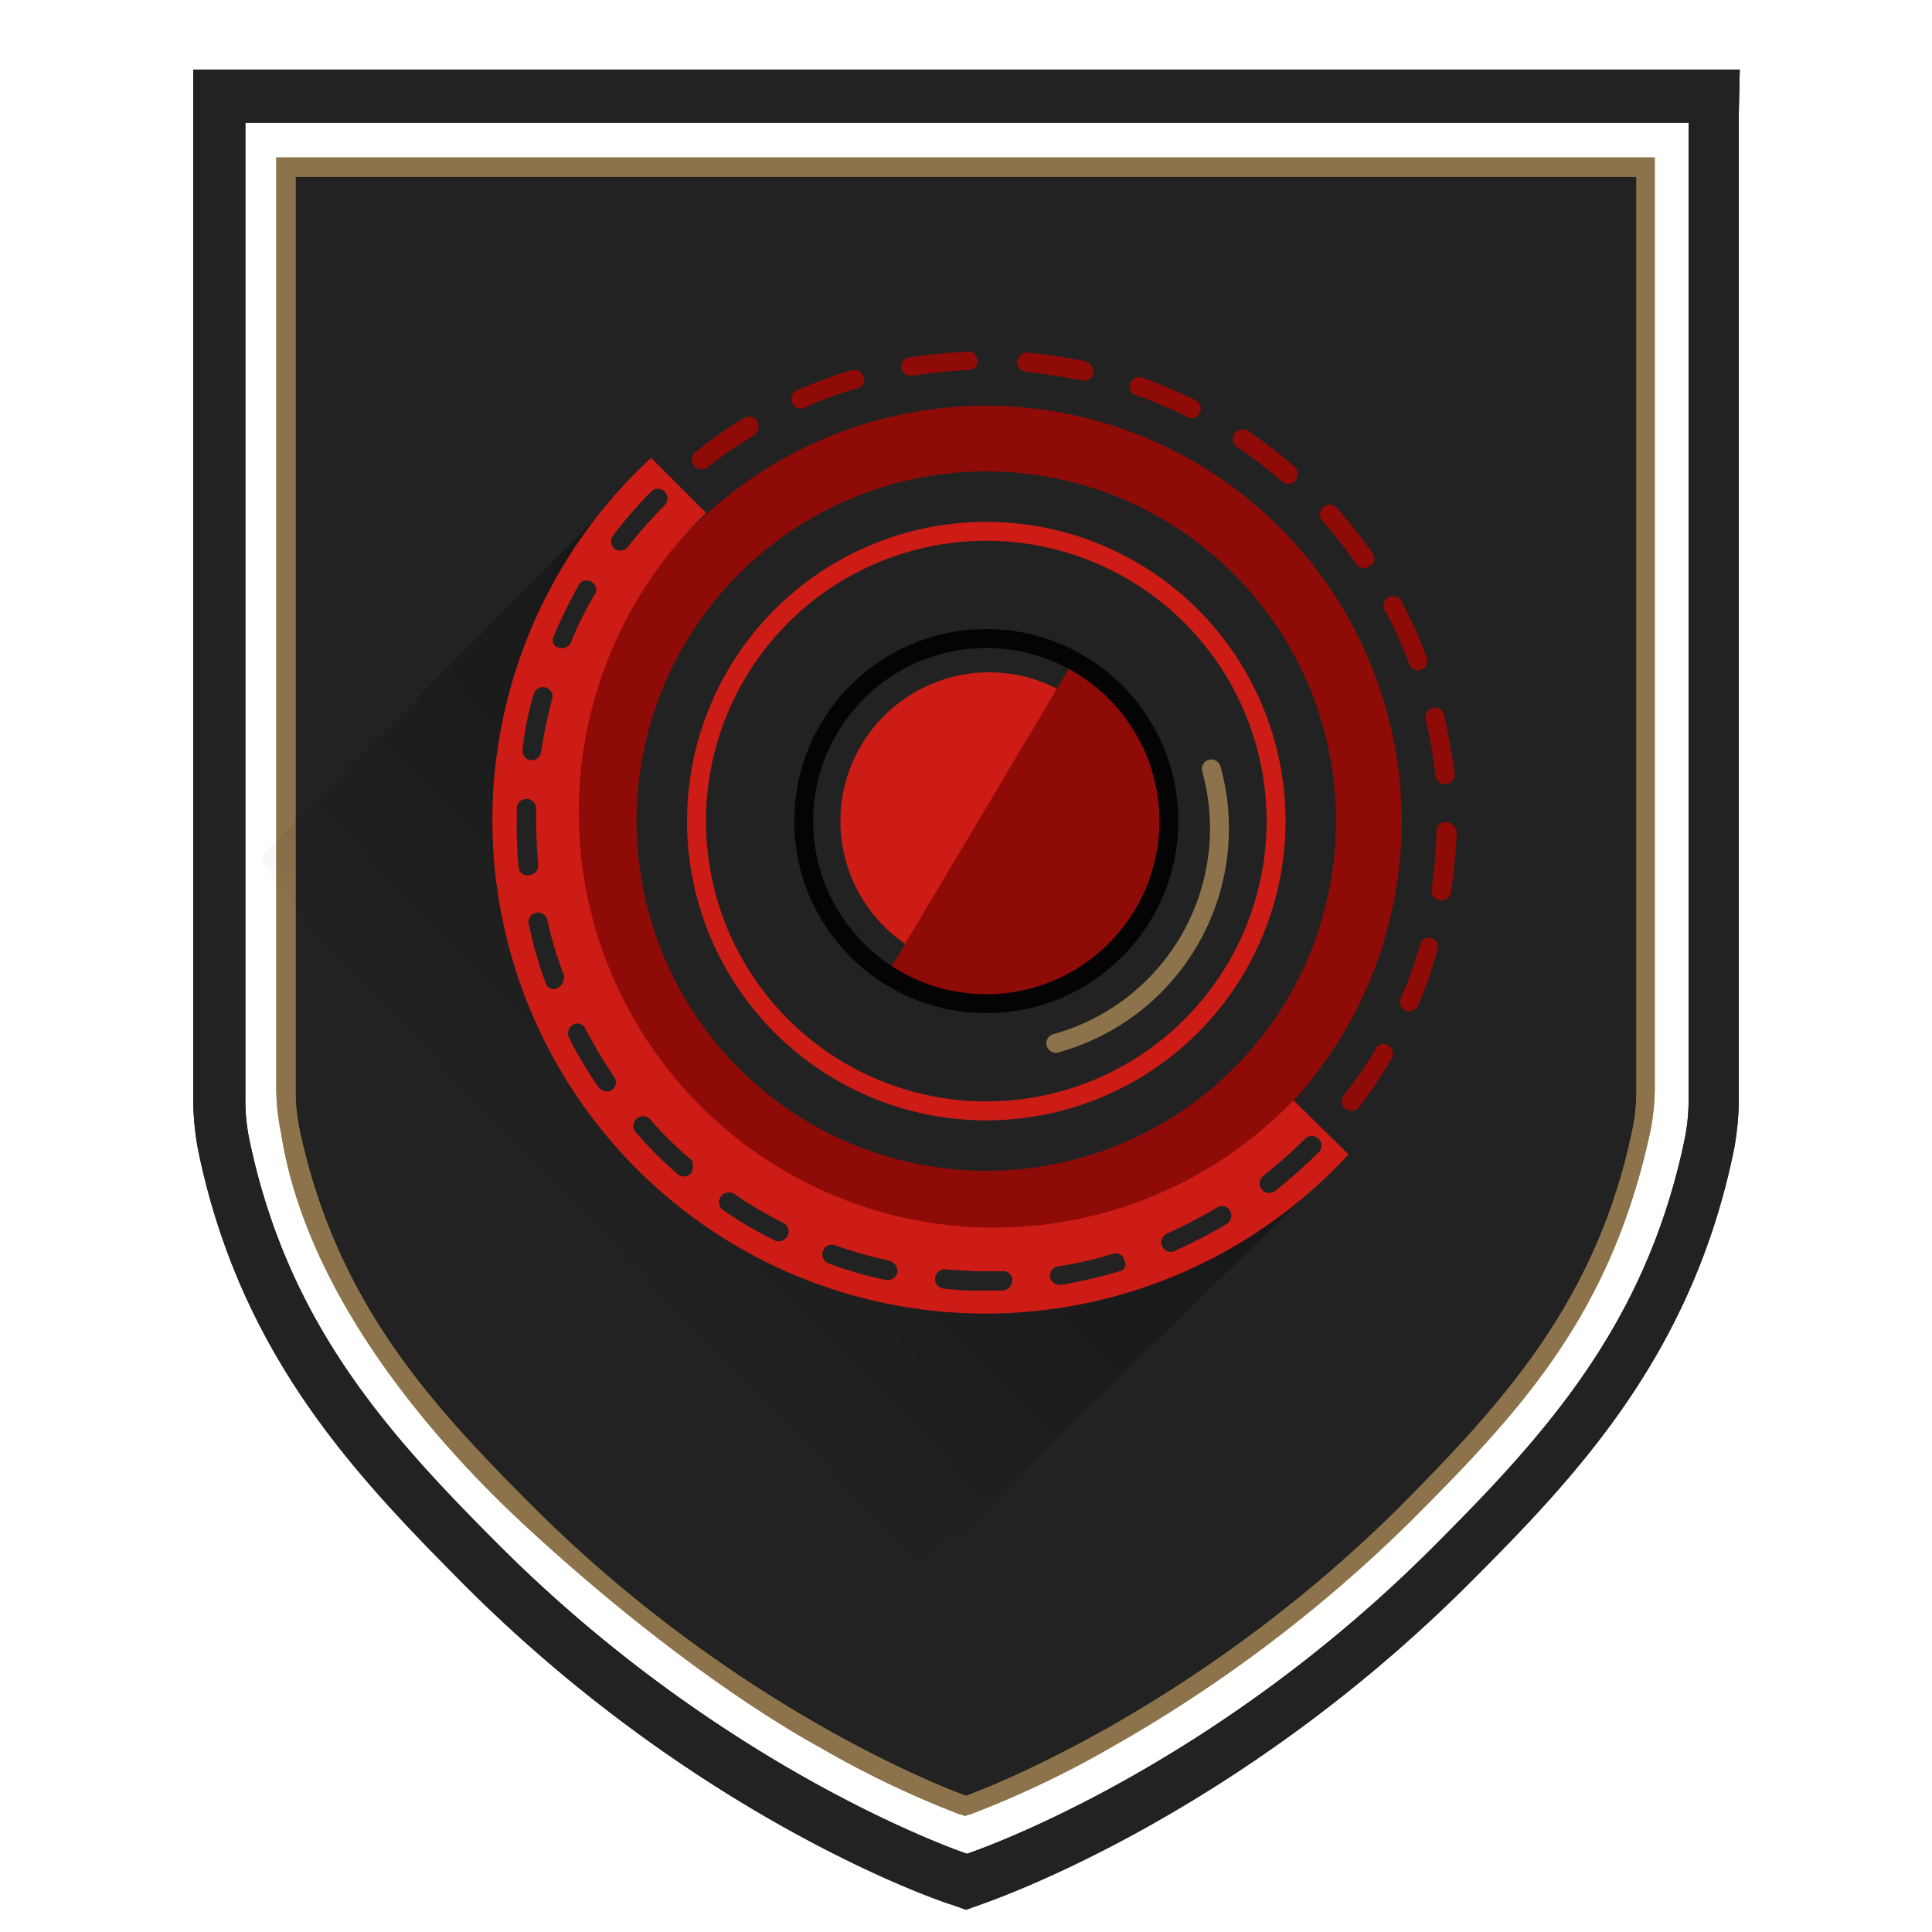 <svg data-name="Layer 1" xmlns="http://www.w3.org/2000/svg" width="2.78in" height="2.78in" viewBox="0 0 200 200"><defs><linearGradient id="a" x1="48.32" y1="-1115.18" x2="94.44" y2="-1070.88" gradientTransform="matrix(1 0 0 -1 0 -978)" gradientUnits="userSpaceOnUse"><stop offset=".22" stop-opacity="0"/><stop offset="1"/></linearGradient></defs><path d="M170.2 17.4v95.5a19.92 19.92 0 0 1-.4 4.2c-3.8 18.1-13.7 28.8-24.5 39.6-22.2 22.1-45.3 30.1-45.3 30.1s-23.1-8.1-45.2-30.2C44 145.8 34 135.1 30.3 117a19.92 19.92 0 0 1-.4-4.2V17.4Z" fill="#222"/><path d="M174.8 12.7v101a19.92 19.92 0 0 1-.4 4.2c-4 19.3-14.6 30.8-26.1 42.3-23.6 23.6-48.2 31.7-48.2 31.7s-24.6-8.2-48.2-31.7c-11.5-11.5-22.1-23-26.1-42.3a19.92 19.92 0 0 1-.4-4.2v-101h149.4m5.3-5.5H20v106.6a29.57 29.57 0 0 0 .5 5.2c4.4 21.5 16.6 34 27.6 45.1 24.3 24.3 49.4 32.8 50.5 33.1l1.4.5 1.4-.5c1.1-.4 26.2-8.9 50.5-33.1 11-11 23.2-23.6 27.6-45.1a29.57 29.57 0 0 0 .5-5.2v-102l.1-4.6Z" fill="#222"/><path d="M174.8 12.7v101a19.92 19.92 0 0 1-.4 4.2c-4 19.3-14.6 30.8-26.1 42.3-23.6 23.6-48.2 31.7-48.2 31.7s-24.6-8.2-48.2-31.7c-11.5-11.5-22.1-23-26.1-42.3a19.92 19.92 0 0 1-.4-4.2v-101h149.4m5.3-5.5H20v106.6a29.57 29.57 0 0 0 .5 5.2c4.4 21.5 16.6 34 27.6 45.1 24.3 24.3 49.4 32.8 50.5 33.1l1.4.5 1.4-.5c1.1-.4 26.2-8.9 50.5-33.1 11-11 23.2-23.6 27.6-45.1a29.57 29.57 0 0 0 .5-5.2v-102l.1-4.6Z" fill="#222"/><path d="M100 185.9s-22.8-8-44.7-29.8c-10.7-10.7-20.5-21.3-24.3-39.2a19.92 19.92 0 0 1-.4-4.2V18.3h138.8v94.4a19.92 19.92 0 0 1-.4 4.2c-3.7 17.9-13.6 28.5-24.2 39.2-22 21.8-44.8 29.8-44.8 29.8m71.5-169.6H28.6v96.4a23.15 23.15 0 0 0 .5 4.6c2.4 15.5 14 30.1 24.8 40.2 11.8 11 23.2 19.1 31 23.4a100.85 100.85 0 0 0 14.4 6.9l.4.1.2.1.2-.1.4-.1a102 102 0 0 0 14.5-6.9 147.54 147.54 0 0 0 31-23.4c11.5-11.5 20.7-21.4 24.8-40.2a23.15 23.15 0 0 0 .5-4.6V16.3" fill="#8c734b"/><path d="M100 185.9s-22.8-8-44.7-29.8c-10.7-10.7-20.5-21.3-24.3-39.2a19.92 19.92 0 0 1-.4-4.2V18.3h138.8v94.4a19.92 19.92 0 0 1-.4 4.2c-3.7 17.9-13.6 28.5-24.2 39.2-22 21.8-44.8 29.8-44.8 29.8m71.5-169.6H28.6v96.4a23.15 23.15 0 0 0 .5 4.6c2.4 15.5 14 30.1 24.8 40.2 11.8 11 23.2 19.1 31 23.4a100.85 100.85 0 0 0 14.4 6.9l.4.1.2.1.2-.1.4-.1a102 102 0 0 0 14.5-6.9 147.54 147.54 0 0 0 31-23.4c11.5-11.5 20.7-21.4 24.8-40.2a23.15 23.15 0 0 0 .5-4.6V16.3" fill="#8c734b"/><path d="M82.2 175.4 26.9 88.8l35.6-36-9.6 19-.1 24.5 13.1 24.2 24.7 13.8 24.2-.7 20.8-10.3Z" opacity=".3" fill="url(#a)" style="isolation:isolate"/><path d="M102.1 42a43 43 0 1 0 43 43 43.06 43.06 0 0 0-43-43Zm0 79.2A36.2 36.2 0 1 1 138.3 85a36.19 36.19 0 0 1-36.2 36.2Z" fill="#8e0b08"/><path d="M133.9 113.9a43 43 0 1 1-60.8-60.8l-5.7-5.7a51.06 51.06 0 1 0 72.2 72.1ZM63.5 55.4a44 44 0 0 1 4-4.6 1 1 0 0 1 1.4 1.4 53.39 53.39 0 0 0-3.9 4.4.91.91 0 0 1-.8.4 1.42 1.42 0 0 1-.6-.2 1 1 0 0 1-.1-1.4Zm-6.2 10.5a56 56 0 0 1 2.7-5.5 1 1 0 0 1 1.7.9 36 36 0 0 0-2.6 5.2 1 1 0 0 1-.9.6.6.6 0 0 1-.4-.1c-.5 0-.7-.6-.5-1.1Zm-2 5.8a1 1 0 0 1 1.9.5 57.82 57.82 0 0 0-1.2 5.7 1 1 0 0 1-1 .8h-.1a1 1 0 0 1-.8-1.1 29.41 29.41 0 0 1 1.2-5.9Zm-1.6 18.1a38.54 38.54 0 0 1-.2-4.8v-1.3a1 1 0 1 1 2 0v1.2c0 1.5.1 3.1.2 4.6a1 1 0 0 1-.9 1.1h-.1a.85.85 0 0 1-1-.8Zm4 12.5c-.1 0-.2.1-.3.1a.87.87 0 0 1-.9-.6 39.83 39.83 0 0 1-1.7-5.9 1 1 0 1 1 1.9-.5 36.18 36.18 0 0 0 1.7 5.6 1.36 1.36 0 0 1-.7 1.3Zm5.7 10.5a1.42 1.42 0 0 1-.6.2 1.23 1.23 0 0 1-.8-.4 39.61 39.61 0 0 1-3.1-5.2 1 1 0 0 1 .4-1.3.88.88 0 0 1 1.3.4 50.88 50.88 0 0 0 3 5 1 1 0 0 1-.2 1.3Zm8.1 8.7a1 1 0 0 1-1.3.1 43.63 43.63 0 0 1-4.3-4.3 1 1 0 1 1 1.5-1.3 40.66 40.66 0 0 0 4.2 4.1 1.41 1.41 0 0 1-.1 1.4Zm10 6.5a1.05 1.05 0 0 1-.9.5c-.2 0-.3 0-.4-.1a40.67 40.67 0 0 1-5.3-3.1 1 1 0 1 1 1.1-1.7 42.67 42.67 0 0 0 5.1 3 1 1 0 0 1 .4 1.4Zm11.4 3.7a1 1 0 0 1-1 .8h-.2a39.83 39.83 0 0 1-5.9-1.7 1 1 0 0 1-.6-1.3.93.93 0 0 1 1.2-.6 51.49 51.49 0 0 0 5.6 1.6 1.15 1.15 0 0 1 .9 1.2Zm10.9 1.9h-3.1c-1 0-2-.1-3-.2a1 1 0 1 1 .2-2c.9.1 1.9.1 2.9.2h3a.92.92 0 0 1 1 .9 1.09 1.09 0 0 1-1 1.1Zm12.1-2a52.7 52.7 0 0 1-6 1.4h-.2a1 1 0 0 1-1-.8 1 1 0 0 1 .8-1.1 39 39 0 0 0 5.7-1.3.89.89 0 0 1 1.2.7.73.73 0 0 1-.5 1.1Zm11.1-4.9a55.2 55.2 0 0 1-5.4 2.8.6.6 0 0 1-.4.1 1 1 0 0 1-.9-.6 1 1 0 0 1 .5-1.3 51.22 51.22 0 0 0 5.2-2.7.93.93 0 0 1 1.3.3 1 1 0 0 1-.3 1.4Zm9.6-7.5a61 61 0 0 1-4.6 4.1 1.42 1.42 0 0 1-.6.2.91.91 0 0 1-.8-.4 1 1 0 0 1 .2-1.4 53.39 53.39 0 0 0 4.4-3.9 1 1 0 0 1 1.4 1.4Z" fill="#cd1c15"/><path d="M117.8 85a15.4 15.4 0 1 1-15.4-15.4A15.41 15.41 0 0 1 117.8 85Z" fill="#cd1c15"/><path d="M120.8 85.6a19.18 19.18 0 0 1-19.9 18.6 20.29 20.29 0 0 1-8.2-2.1 7.46 7.46 0 0 1-1.2-.7l19.7-33.1c.4.2.8.5 1.2.7a19.47 19.47 0 0 1 8.4 16.6ZM100.2 36.4c-2 .1-4.1.3-6.1.6a1 1 0 0 0-.8 1.1 1 1 0 0 0 1 .8h.2a57 57 0 0 1 5.8-.6.92.92 0 0 0 .9-1c-.1-.5-.5-1-1-.9Zm12.2 1q-3-.6-6-.9c-.5-.1-1 .4-1.1.9s.4 1 .9 1.1a58.14 58.14 0 0 1 5.8.9h.2a1 1 0 0 0 1-.8 1.21 1.21 0 0 0-.8-1.2Zm-23 1.6a1.09 1.09 0 0 0-1.2-.7 55.39 55.39 0 0 0-5.7 2.1 1 1 0 0 0-.5 1.3 1 1 0 0 0 .9.6.6.6 0 0 0 .4-.1 36.18 36.18 0 0 1 5.5-2 .9.9 0 0 0 .6-1.2Zm34.5 2.5a55.47 55.47 0 0 0-5.6-2.4 1 1 0 0 0-1.3.6.9.9 0 0 0 .6 1.2 51.49 51.49 0 0 1 5.4 2.3.6.6 0 0 0 .4.1 1 1 0 0 0 .5-1.8Zm-45.5 2.1a1 1 0 0 0-1.4-.3 41 41 0 0 0-5 3.5 1.08 1.08 0 0 0-.2 1.4 1.23 1.23 0 0 0 .8.4 1.42 1.42 0 0 0 .6-.2 51.11 51.11 0 0 1 4.8-3.3 1.18 1.18 0 0 0 .4-1.5Zm55.6 4.7a55.83 55.83 0 0 0-4.8-3.7 1 1 0 0 0-1.1 1.7 53.25 53.25 0 0 1 4.7 3.6.73.73 0 0 0 .6.2.91.91 0 0 0 .7-.3c.3-.6.3-1.2-.1-1.5Zm8.1 9a44.52 44.52 0 0 0-3.8-4.8 1 1 0 0 0-1.5 1.3 51.94 51.94 0 0 1 3.6 4.6.91.91 0 0 0 .8.4 1.42 1.42 0 0 0 .6-.2.86.86 0 0 0 .3-1.3Zm5.6 10.8a39.89 39.89 0 0 0-2.5-5.6 1 1 0 1 0-1.7.9 44.13 44.13 0 0 1 2.4 5.4 1 1 0 0 0 .9.6.37.37 0 0 0 .3-.1.9.9 0 0 0 .6-1.2Zm1.8 5.9a.91.91 0 0 0-1.2-.7 1 1 0 0 0-.7 1.2 54 54 0 0 1 1 5.8 1.06 1.06 0 0 0 1 .9h.1a1.09 1.09 0 0 0 .9-1.1c-.3-2.1-.7-4.1-1.1-6.1Zm.2 11.1a.94.94 0 0 0-1 1v.2a56.73 56.73 0 0 1-.5 5.8 1 1 0 0 0 .8 1.1h.2a1 1 0 0 0 1-.8 60 60 0 0 0 .6-6.1v-.2a1.18 1.18 0 0 0-1.1-1Zm-1.5 12a1 1 0 0 0-1.2.7 36.18 36.18 0 0 1-2 5.5 1 1 0 0 0 .5 1.3.6.6 0 0 0 .4.1 1 1 0 0 0 .9-.6 39.74 39.74 0 0 0 2-5.8.93.93 0 0 0-.6-1.2Zm-4.5 11.1a.88.88 0 0 0-1.3.4 40.72 40.72 0 0 1-3.3 4.8 1 1 0 0 0 .2 1.4 1.42 1.42 0 0 0 .6.2.91.91 0 0 0 .8-.4 45.2 45.2 0 0 0 3.4-5.1 1 1 0 0 0-.4-1.3Z" fill="#8e0b08"/><circle cx="102.1" cy="85" r="30" fill="none" stroke="#cd1c15" stroke-miterlimit="10" stroke-width="1.96"/><circle cx="102.1" cy="85" r="18.9" fill="none" stroke="#040404" stroke-miterlimit="10" stroke-width="1.96"/><path d="M125.4 79.6a23.07 23.07 0 0 1-16.1 28.4" fill="none" stroke="#8c734b" stroke-linecap="round" stroke-miterlimit="10" stroke-width="1.96"/></svg>
